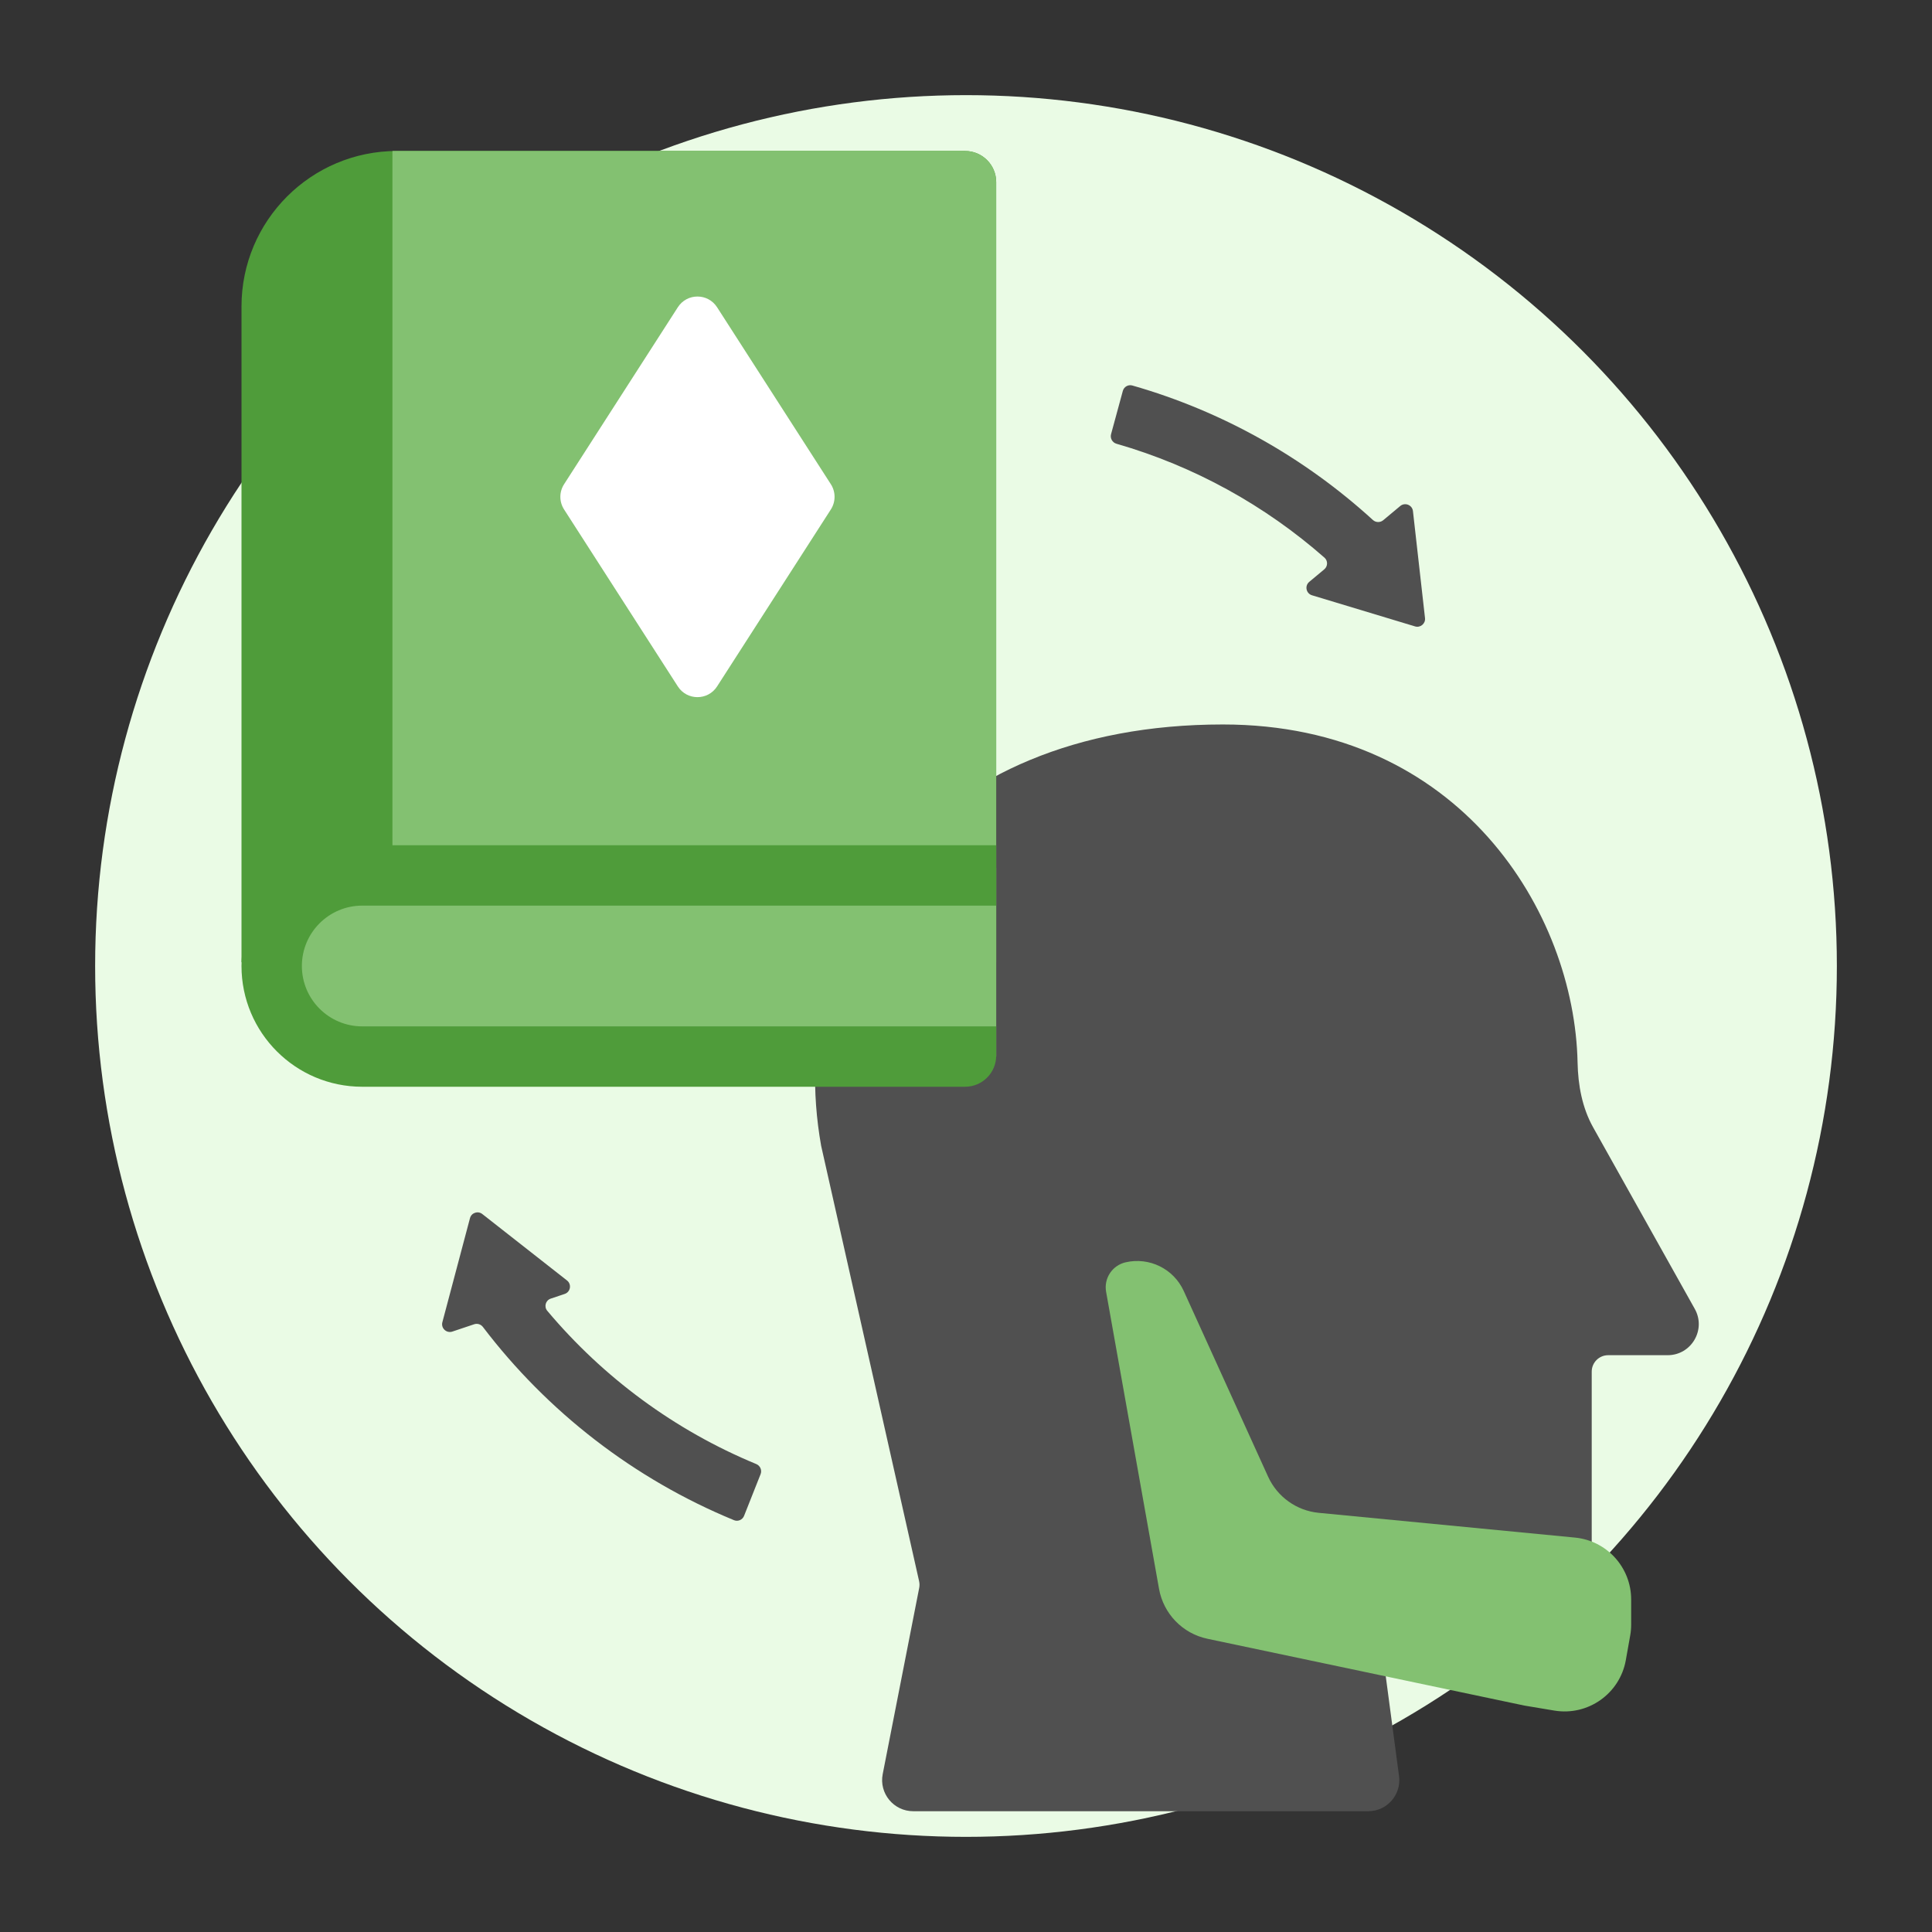 <svg width="132" height="132" viewBox="0 0 132 132" fill="none" xmlns="http://www.w3.org/2000/svg">
<rect x="0" y="0" width="132" height="132" fill="#333333" stroke="none"/>
<circle cx="66" cy="66" r="59.5" fill="#EAFBE5"/>
<path d="M94.485 113.072L95.586 121.343C95.756 122.616 94.765 123.748 93.48 123.748H62.395C61.057 123.748 60.052 122.527 60.309 121.214L62.802 108.493C62.832 108.34 62.83 108.182 62.796 108.03L56.102 78.279C53.479 63.51 63.391 49.498 83.551 49.498C99.793 49.498 107.577 62.378 107.785 72.602C107.817 74.141 108.097 75.683 108.849 77.026L115.792 89.428C116.585 90.844 115.561 92.591 113.938 92.591H109.875C109.254 92.591 108.751 93.094 108.751 93.715V106.013C108.751 107.254 107.745 108.261 106.504 108.261H98.697C96.127 108.261 94.145 110.524 94.485 113.072Z" fill="#505050"/>
<path d="M79.188 108.553L75.572 88.258C75.409 87.342 75.991 86.459 76.896 86.247C78.521 85.867 80.188 86.688 80.878 88.207L86.64 100.889C87.269 102.272 88.588 103.215 90.101 103.361L107.605 105.052C109.784 105.263 111.446 107.094 111.446 109.282V110.999C111.446 111.249 111.424 111.499 111.38 111.745L111.081 113.425C110.672 115.717 108.495 117.254 106.198 116.872L104.156 116.531L82.496 111.966C80.8 111.609 79.492 110.258 79.188 108.553Z" fill="#83C171"/>
<path d="M16.5 20.939C16.5 15.071 21.257 10.315 27.125 10.315H65.938C67.111 10.315 68.063 11.266 68.063 12.44V65.744H16.5V20.939Z" fill="#4F9C3A"/>
<path d="M26.813 10.315H65.938C67.111 10.315 68.063 11.266 68.063 12.44V72.189H26.813V10.315Z" fill="#83C171"/>
<path d="M68.062 59.297H25.523C21.964 59.297 19.078 62.182 19.078 65.742C19.078 69.302 21.964 72.188 25.523 72.188H68.062V59.297Z" fill="#83C171"/>
<path fill-rule="evenodd" clip-rule="evenodd" d="M16.5 66C16.5 61.444 20.194 57.75 24.75 57.75H68.063V61.875H24.75C22.472 61.875 20.625 63.722 20.625 66C20.625 68.278 22.472 70.125 24.75 70.125H68.063V72.125C68.063 73.299 67.111 74.25 65.938 74.25H24.75C20.194 74.25 16.5 70.556 16.5 66Z" fill="#4F9C3A"/>
<path d="M38.539 33.084L46.312 20.992C46.939 20.016 48.366 20.016 48.993 20.992L56.767 33.084C57.104 33.608 57.104 34.282 56.767 34.807L48.993 46.899C48.366 47.875 46.939 47.875 46.312 46.899L38.539 34.807C38.201 34.282 38.201 33.608 38.539 33.084Z" fill="white"/>
<path fill-rule="evenodd" clip-rule="evenodd" d="M90.478 38.899C90.726 38.693 90.734 38.314 90.492 38.101C86.438 34.54 81.605 31.85 76.283 30.319C76.001 30.238 75.834 29.947 75.911 29.664L76.715 26.709C76.792 26.425 77.084 26.258 77.366 26.339C83.567 28.112 89.168 31.299 93.799 35.526C93.997 35.707 94.298 35.715 94.504 35.544L95.669 34.572C95.994 34.302 96.49 34.501 96.537 34.921L97.361 42.23C97.404 42.609 97.045 42.908 96.68 42.798L89.639 40.671C89.234 40.548 89.127 40.025 89.452 39.754L90.478 38.899Z" fill="#505050"/>
<path fill-rule="evenodd" clip-rule="evenodd" d="M30.906 90.977C30.505 91.111 30.115 90.745 30.224 90.337L32.111 83.227C32.208 82.859 32.652 82.71 32.952 82.946L38.739 87.485C39.072 87.746 38.981 88.272 38.58 88.406L37.629 88.725C37.279 88.842 37.153 89.273 37.39 89.557C41.21 94.106 46.099 97.726 51.669 100.028C51.94 100.14 52.074 100.448 51.965 100.721L50.837 103.568C50.728 103.841 50.419 103.975 50.148 103.863C43.314 101.05 37.404 96.457 32.994 90.662C32.855 90.479 32.616 90.404 32.398 90.477L30.906 90.977Z" fill="#505050"/>
</svg>
